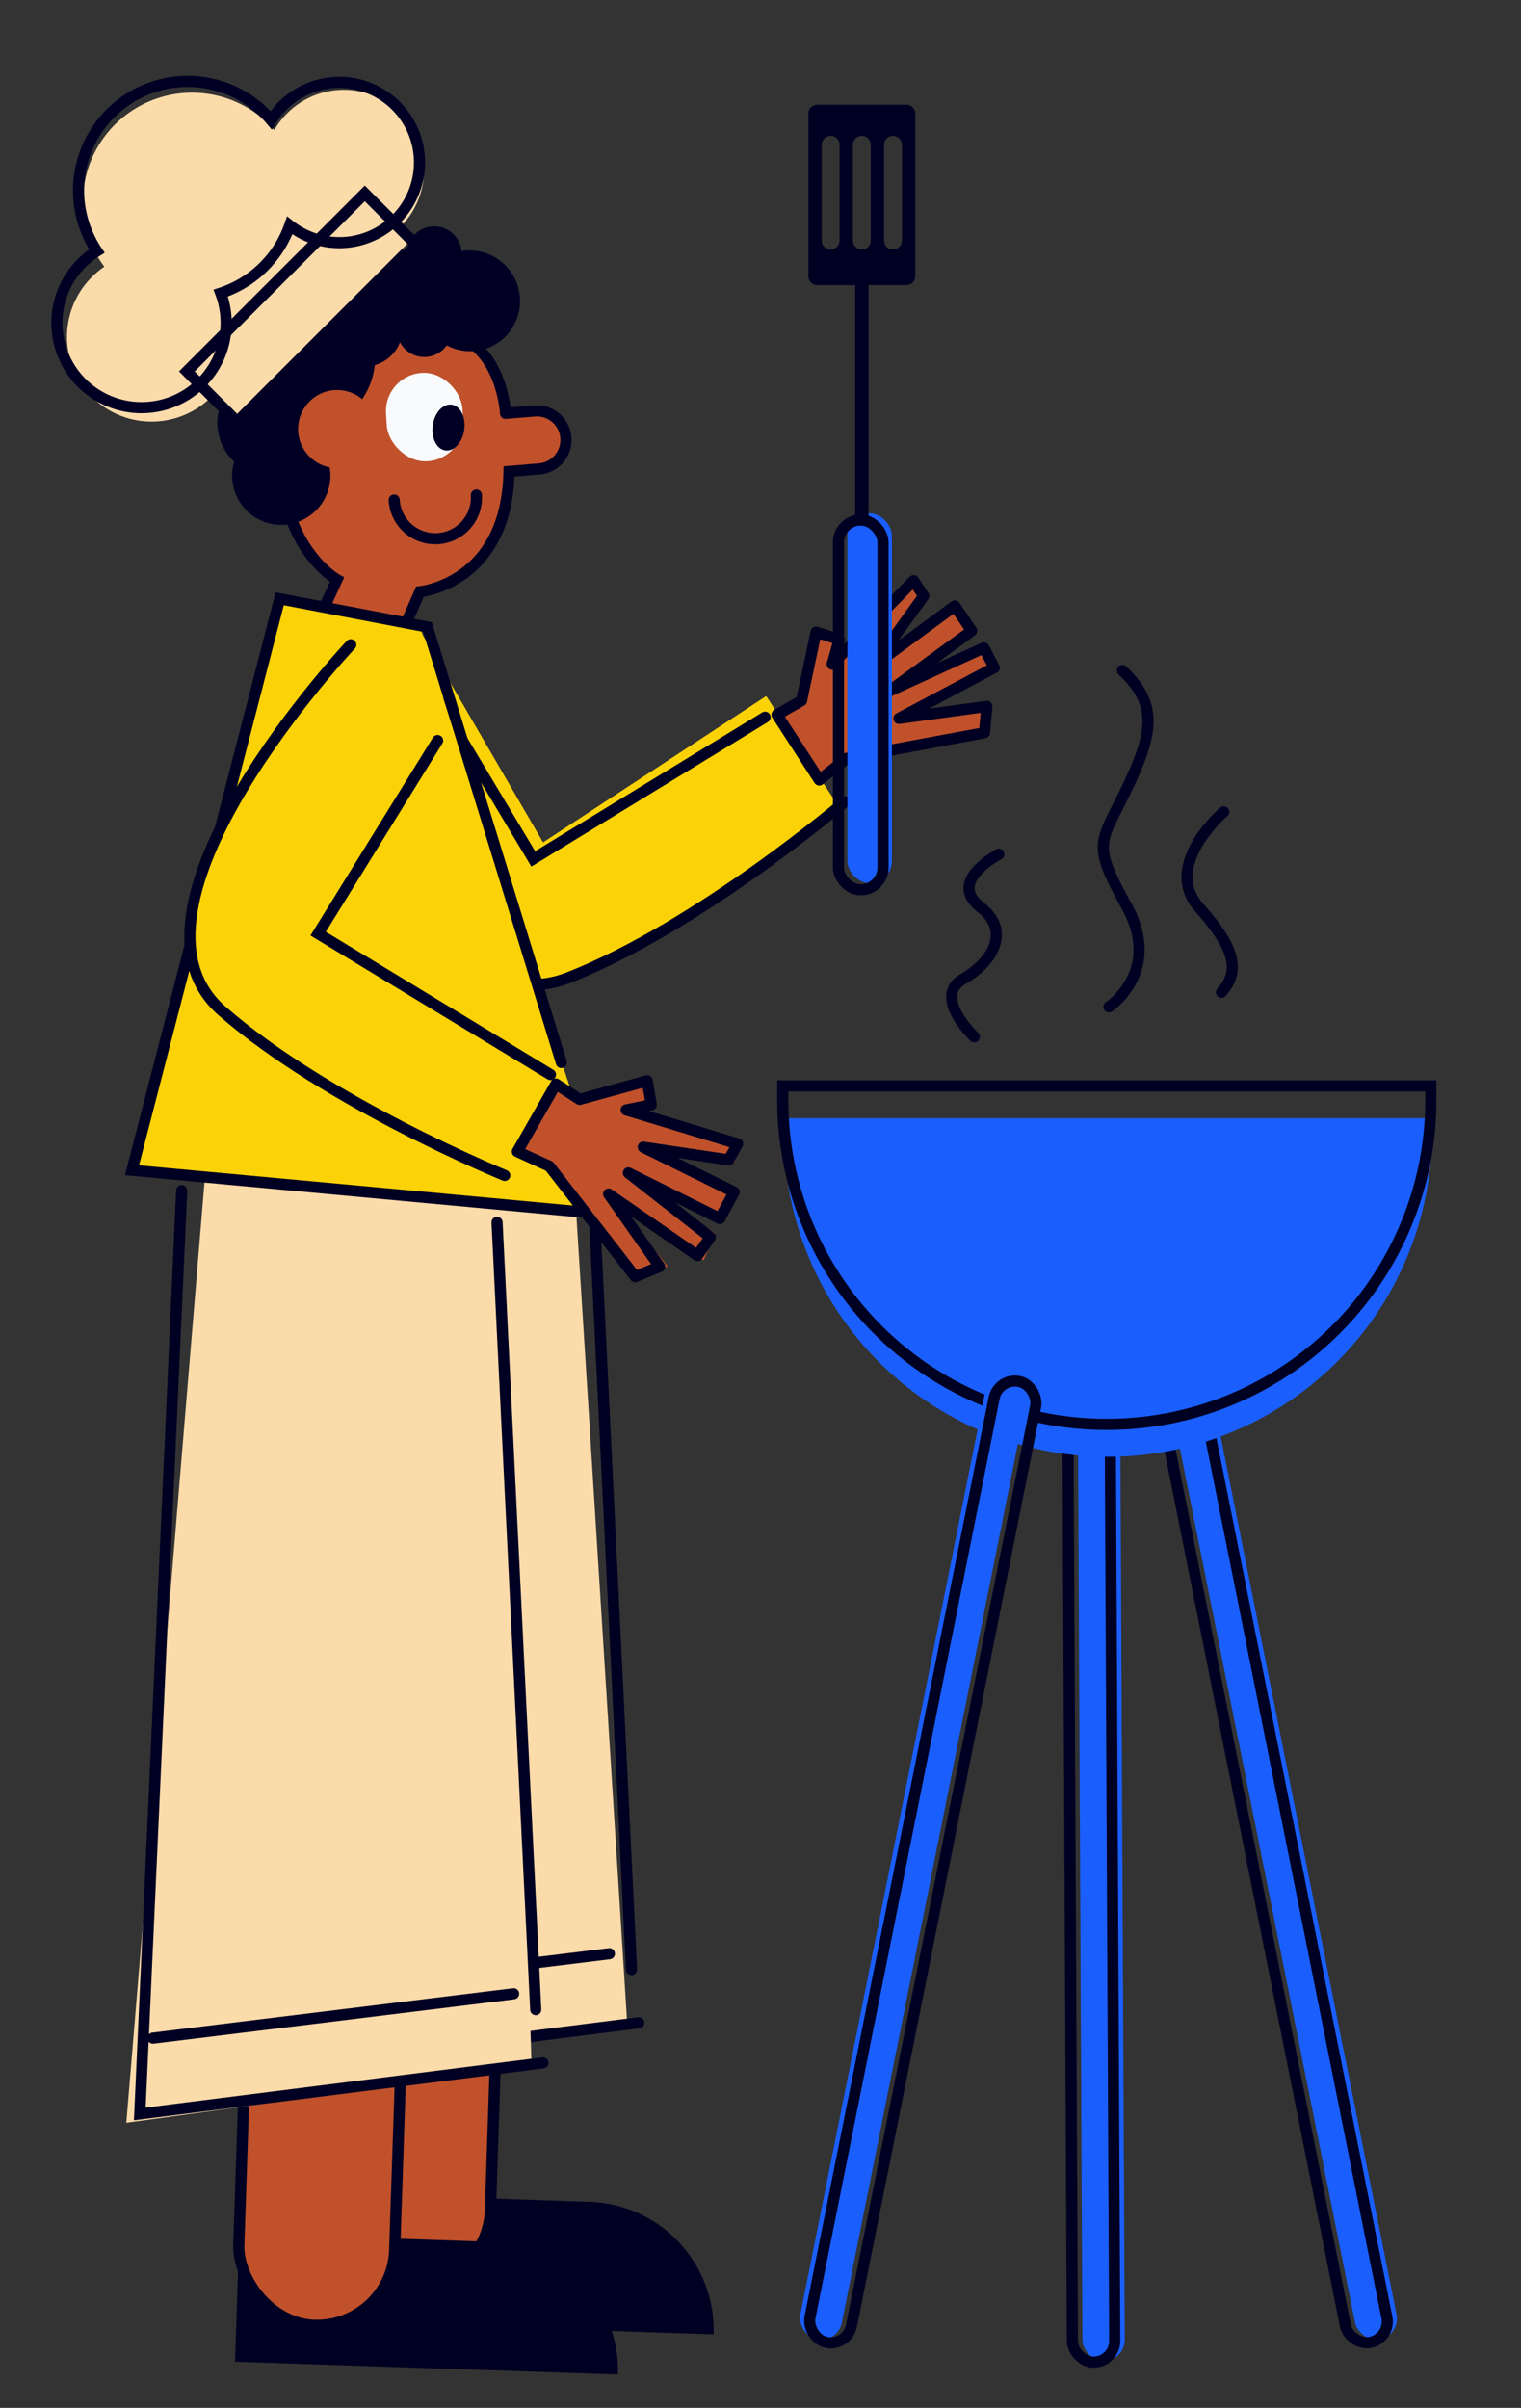 <svg id="Capa_1" data-name="Capa 1" xmlns="http://www.w3.org/2000/svg" viewBox="0 0 683 1081"><rect x="0" y="0" width="683" height="1081" fill="#333333" stroke="none"/><title>Mesa de trabajo 15</title><rect x="484.99" y="619.96" width="19" height="440" rx="9.5" transform="translate(-4.06 2.4) rotate(-0.28)" fill="#1a5ffe"/><rect x="480.49" y="620.48" width="19" height="440" rx="9.5" stroke-width="5" fill="none" stroke="#002" stroke-linecap="round" stroke-miterlimit="10" transform="translate(-4.06 2.38) rotate(-0.28)"/><rect x="566.9" y="614.54" width="19" height="440" rx="9.5" transform="translate(-152.68 129.47) rotate(-11.33)" fill="#1a5ffe"/><rect x="562.58" y="615.91" width="19" height="440" rx="9.5" stroke-width="5" fill="none" stroke="#002" stroke-linecap="round" stroke-miterlimit="10" transform="translate(-153.04 128.65) rotate(-11.33)"/><path d="M149.5,987.53H263.85a57.62,57.62,0,0,1,57.62,57.62v0a0,0,0,0,1,0,0h-172a0,0,0,0,1,0,0V987.53a0,0,0,0,1,0,0Z" transform="translate(33.99 -7.28) rotate(1.91)" fill="#002"/><rect x="151.77" y="863.76" width="70.03" height="162.22" rx="35.01" transform="translate(31.58 -5.7) rotate(1.91)" fill="#c0512b" stroke="#002" stroke-miterlimit="10" stroke-width="5"/><path d="M191,506c-50,6.2-76.82,33.77-81,84L99.73,935l182-25.18L255,485l-30,24Z" fill="#fcdbaa"/><polyline points="124.6 516.53 105.77 931.05 286.82 908.13" fill="none" stroke="#002" stroke-linecap="round" stroke-miterlimit="10" stroke-width="5"/><line x1="111.66" y1="897.02" x2="273.63" y2="877.1" fill="none" stroke="#002" stroke-linecap="round" stroke-miterlimit="10" stroke-width="5"/><line x1="266.21" y1="530.78" x2="283.57" y2="884.22" fill="none" stroke="#002" stroke-linecap="round" stroke-miterlimit="10" stroke-width="5"/><polygon points="403.57 322.77 444.28 314.97 442.07 329.12 380.71 342.18 380.66 342.13 367.16 352.13 319.4 387.49 298.13 358.76 357.81 314.58 366.27 284.01 377.67 285.67 373.84 298.87 409.35 259.19 416.37 266.45 391.75 299.26 427.95 271.26 436.22 283.39 399.71 310.17 440.96 289.29 449.37 299.44 403.57 322.77" fill="#c0512b"/><path d="M377.64,363.71l-106.83,70a55.28,55.28,0,0,1-44,7.38h-.06a55.42,55.42,0,0,1-19.44-9.23l-.07-.05a64,64,0,0,1-9.31-9l-3-3.8L122,327.21,188,282l55.86,96.18,100.2-65.7Z" fill="#fbd206"/><polyline points="187.07 298.11 239.45 385.59 343.55 321.99" fill="none" stroke="#002" stroke-linecap="round" stroke-miterlimit="10" stroke-width="5"/><path d="M151.27,352.43S196.79,462,255.45,438.85,379.34,360,379.34,360" fill="none" stroke="#002" stroke-linecap="round" stroke-miterlimit="10" stroke-width="5"/><polygon points="366.45 283.78 376.85 287.08 373.72 298.18 410.23 260.69 414.8 267.55 392.08 299.04 428.76 272.04 436.34 283.21 399.29 310.27 441.79 290.85 446.5 299.75 403.66 322.51 443.12 317.13 442.08 328.95 380.33 340.42 367.89 350.18 348.91 320.86 359.93 314.58 366.45 283.78" fill="none" stroke="#002" stroke-linecap="round" stroke-linejoin="round" stroke-width="5"/><path d="M252.74,198.24a13,13,0,0,1-12.19,12.95l-12.31.75.15,2.44a50.11,50.11,0,0,1-40.48,52.23l-4.64,12.73-37.07-6.42s2.43-6.79,4.68-12.93a50,50,0,0,1-23.51-39.48l-1.75-28.85a50.09,50.09,0,0,1,47-53l1-.06a50.09,50.09,0,0,1,53,47l0,.5,12.31-.74a13,13,0,0,1,13.74,12.16C252.74,197.72,252.74,198,252.74,198.24Z" fill="#c0512b"/><rect x="173.48" y="167.36" width="34.39" height="39.76" rx="17.19" transform="translate(-10.99 11.89) rotate(-3.47)" fill="#f8fafc"/><ellipse cx="201.38" cy="191.92" rx="10.38" ry="7.14" transform="translate(-16.26 365.18) rotate(-82.14)" fill="#010024"/><path d="M154.68,133.47l-.08.05a.49.49,0,0,1,0-.12Z" fill="#010024"/><path d="M154.68,133.47l-.08.05a.49.49,0,0,1,0-.12Z" fill="#010024"/><path d="M212.6,157.64a22.56,22.56,0,0,1-12-2.59,12.32,12.32,0,0,1-21-1.41,16.9,16.9,0,0,1-11.32,10.24A33.11,33.11,0,0,1,153.7,188a11.67,11.67,0,0,1-6.16,19.68,21.68,21.68,0,0,1,.78,4.6,22.06,22.06,0,1,1-43.17-5h0a24,24,0,0,1-.42-34.53,32.68,32.68,0,0,1-2.34-10.37,33.1,33.1,0,0,1,31-35c.88,0,1.75-.07,2.62,0,0-.25,0-.5-.07-.75a16.22,16.22,0,0,1,28.06-12,20.79,20.79,0,0,1,18.71-1.94,12.32,12.32,0,0,1,24.52.05,22.07,22.07,0,0,1,2.59-.31,22.71,22.71,0,0,1,2.75,45.33Z" fill="#010024"/><circle cx="151.38" cy="192.61" r="17.52" fill="#c0512b"/><path d="M213.92,222.23a18.49,18.49,0,0,1-17.34,19.58h0A18.49,18.49,0,0,1,177,224.47" fill="none" stroke="#010024" stroke-linecap="round" stroke-miterlimit="10" stroke-width="5"/><path d="M178.57,288.44l10-22.8s39.1-3.7,40-54l13.56-1.11a13.07,13.07,0,0,0,12-13.64h0a13.05,13.05,0,0,0-14.11-12.39l-13,1.06S225.62,159,206.27,150.8" fill="none" stroke="#002" stroke-linecap="round" stroke-miterlimit="10" stroke-width="5"/><path d="M146.66,270.33l4.67-10.1s-15.86-8.8-22.62-33.65" fill="none" stroke="#010024" stroke-linecap="round" stroke-miterlimit="10" stroke-width="5"/><path d="M106.5,1005.53H220.85a57.62,57.62,0,0,1,57.62,57.62v0a0,0,0,0,1,0,0h-172a0,0,0,0,1,0,0v-57.62A0,0,0,0,1,106.5,1005.53Z" transform="translate(34.57 -5.84) rotate(1.91)" fill="#002"/><rect x="108.77" y="881.76" width="70.03" height="162.22" rx="35.01" transform="translate(32.16 -4.26) rotate(1.91)" fill="#c0512b" stroke="#002" stroke-miterlimit="10" stroke-width="5"/><path d="M189.7,375.31h0a106.48,106.48,0,0,0-93,96.84L56.72,953l182-25.19-13.65-432Z" fill="#fcdbaa"/><polyline points="81.59 534.52 62.77 949.04 243.82 926.13" fill="none" stroke="#002" stroke-linecap="round" stroke-miterlimit="10" stroke-width="5"/><line x1="68.66" y1="915.02" x2="230.63" y2="895.1" fill="none" stroke="#002" stroke-linecap="round" stroke-miterlimit="10" stroke-width="5"/><polygon points="274.26 544.55 61 523.96 125.01 269.96 188.16 280 274.26 544.55" fill="#fbd206"/><polyline points="274.5 545.33 59.27 525.38 125.6 268.82 191.95 281.5 252.07 477" fill="none" stroke="#002" stroke-linecap="round" stroke-miterlimit="10" stroke-width="5"/><polygon points="289.5 514.69 331.05 533.85 324.13 546.78 283.5 526.79 321.08 553.71 315.97 565.86 274.11 536.05 299.84 568.53 286.28 573.11 246.32 524.74 246.35 524.67 231.24 517.32 177.8 491.33 193.44 459.19 260.21 491.67 291.23 485.05 295.02 495.92 281.55 498.63 333.15 511.77 329.96 521.36 289.5 514.69" fill="#c0512b"/><path d="M250,482l-26.08,46.32L112.65,465.59a55.32,55.32,0,0,1-26.8-35.81.09.09,0,0,0,0,0,55.49,55.49,0,0,1-.6-22,65,65,0,0,1,3.6-11.92l2-4.4,48.13-107L198,329l-48.42,87.09Z" fill="#fbd206"/><polyline points="196.51 332.46 142.86 419.16 247.17 482.43" fill="none" stroke="#002" stroke-linecap="round" stroke-miterlimit="10" stroke-width="5"/><path d="M157.51,289.46s-111,118-57.8,164.4c47.52,41.45,126.94,73.84,126.94,73.84" fill="none" stroke="#002" stroke-linecap="round" stroke-miterlimit="10" stroke-width="5"/><polygon points="290.62 485.22 292.47 495.97 281.18 498.29 331.24 513.51 327.25 520.72 288.84 515 329.67 535.18 323.23 547.04 282.17 526.56 318.95 555.4 313.2 563.67 273.31 536.07 296.21 568.64 285.23 573.15 246.69 523.57 232.31 517 249.63 486.67 260.27 493.58 290.62 485.22" fill="none" stroke="#002" stroke-linecap="round" stroke-linejoin="round" stroke-width="5"/><line x1="223.2" y1="548.77" x2="240.57" y2="902.22" fill="none" stroke="#002" stroke-linecap="round" stroke-miterlimit="10" stroke-width="5"/><path d="M179.8,101.84l5.34,5.34-79.91,79.9-9.62-9.62a38,38,0,1,1-48.76-57.71,49,49,0,0,1,76.33-61.34,36,36,0,1,1,56.62,43.43Z" fill="#fcdbaa"/><path d="M188.34,71.31a36,36,0,0,1-58.23,29.91,49.13,49.13,0,0,1-31,30.38,37.61,37.61,0,0,1,2.4,11.68,38,38,0,1,1-58-30.56A49,49,0,0,1,121.78,54a36,36,0,0,1,66.56,17.34Z" fill="none" stroke="#010024" stroke-linecap="round" stroke-miterlimit="10" stroke-width="5"/><path d="M352,502H643a0,0,0,0,1,0,0v6.5A145.5,145.5,0,0,1,497.5,654h0A145.5,145.5,0,0,1,352,508.47V502a0,0,0,0,1,0,0Z" fill="#1a5ffe"/><path d="M446.11,630.32A145.53,145.53,0,0,1,351.51,494v-6.5h291V494A145.5,145.5,0,0,1,497,639.47h0a145.77,145.77,0,0,1-32.31-3.6" fill="none" stroke="#002" stroke-linecap="round" stroke-miterlimit="10" stroke-width="5"/><rect x="400.59" y="614.53" width="19" height="440" rx="9.5" transform="translate(648.2 1733.37) rotate(-168.67)" fill="#1a5ffe"/><rect x="404.9" y="615.91" width="19" height="440" rx="9.5" stroke-width="5" fill="none" stroke="#002" stroke-linecap="round" stroke-miterlimit="10" transform="translate(656.48 1736.94) rotate(-168.67)"/><rect x="380.51" y="230.47" width="20" height="166" rx="10" fill="#1a5ffe"/><rect x="376.51" y="233.47" width="20" height="166" rx="10" fill="none" stroke="#002" stroke-linecap="round" stroke-miterlimit="10" stroke-width="5"/><path d="M407,47H367a4,4,0,0,0-4,4v73a4,4,0,0,0,4,4h17V236h6V128h17a4,4,0,0,0,4-4V51A4,4,0,0,0,407,47Zm-30,61a4,4,0,1,1-8,0V65a4,4,0,1,1,8,0Zm14,0a4,4,0,1,1-8,0V65a4,4,0,1,1,8,0Zm14,0a4,4,0,1,1-8,0V65a4,4,0,1,1,8,0Z" fill="#002"/><path d="M498,452s24-16,8-45-12-28,0-53,14-38-2-53" fill="none" stroke="#002" stroke-linecap="round" stroke-linejoin="round" stroke-width="5"/><path d="M437.51,465.47s-19-18-5-26,21-22,8-32,1-20,8-24" fill="none" stroke="#002" stroke-linecap="round" stroke-linejoin="round" stroke-width="5"/><path d="M549.51,364.47s-28,24-11,43,18,29,10,38" fill="none" stroke="#002" stroke-linecap="round" stroke-linejoin="round" stroke-width="5"/><rect x="79.02" y="121.96" width="113" height="33" stroke-width="5" fill="none" stroke="#010024" stroke-linecap="round" stroke-miterlimit="10" transform="translate(-58.21 136.37) rotate(-45)"/></svg>